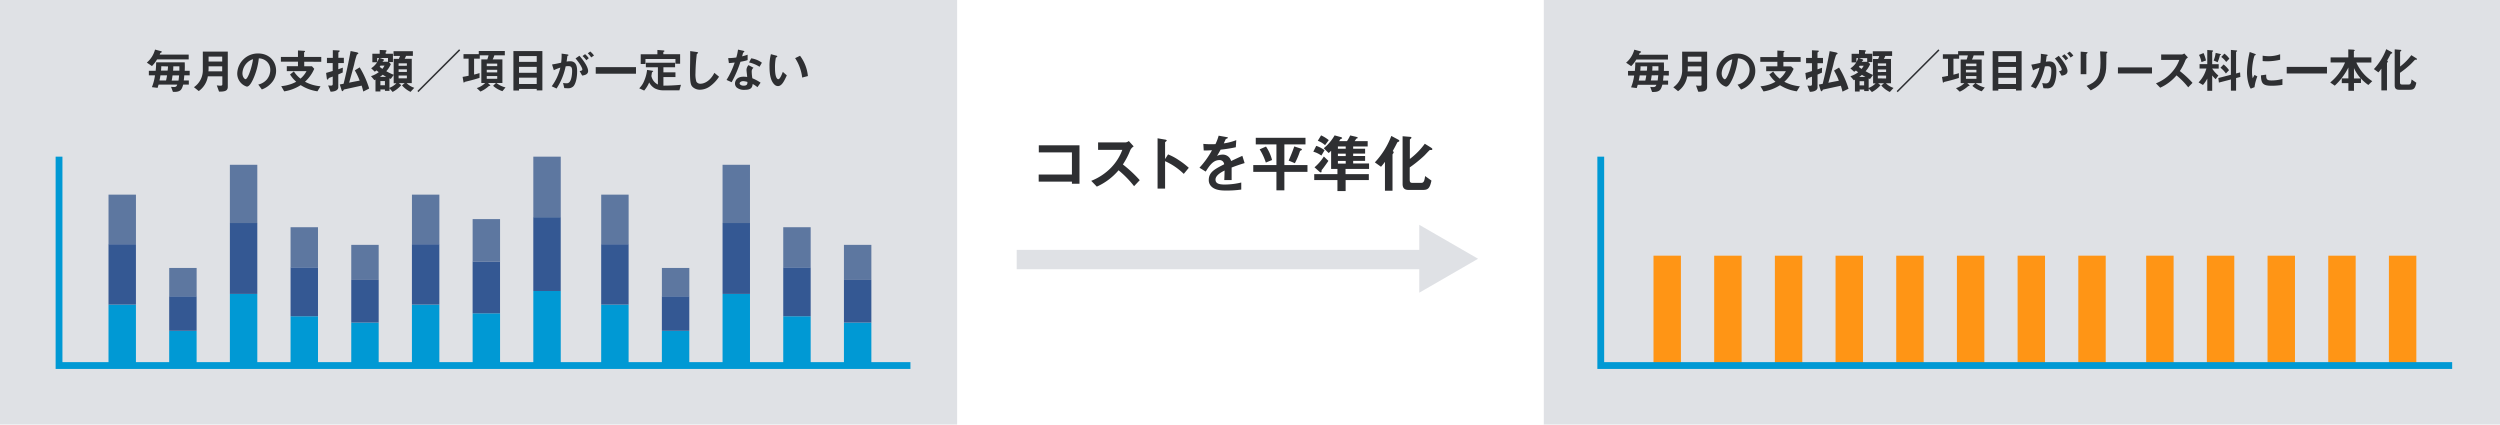 <?xml version="1.0" encoding="UTF-8"?> <svg xmlns="http://www.w3.org/2000/svg" viewBox="0 0 1101.12 187"><defs><style>.cls-1{fill:#dfe1e5;}.cls-2,.cls-8{fill:none;stroke-miterlimit:10;}.cls-2{stroke:#dfe1e5;stroke-width:8.53px;}.cls-3{fill:#2e2f32;}.cls-4{fill:#ff9515;}.cls-5{fill:#0099d4;}.cls-6{fill:#345893;}.cls-7{fill:#5d77a0;}.cls-8{stroke:#0099d4;stroke-width:3px;}</style></defs><title>auto03_img3</title><g id="レイヤー_2" data-name="レイヤー 2"><g id="車両管理アウトソーシング2ol"><rect class="cls-1" x="679.97" width="421.15" height="187"></rect><rect class="cls-1" width="421.56" height="187"></rect><line class="cls-2" x1="447.8" y1="114.32" x2="635.58" y2="114.32"></line><polygon class="cls-1" points="651.01 113.97 625.12 99.02 625.12 128.92 651.01 113.97"></polygon><path class="cls-3" d="M472.13,80.93V80H457.49V76.87h14.64V67.12H457.54V64h17.92V80.93Z"></path><path class="cls-3" d="M499.5,82a44.42,44.42,0,0,0-6.83-7,27.07,27.07,0,0,1-9.58,7.2l-2.46-2.55a25,25,0,0,0,8.93-6A22.35,22.35,0,0,0,494.32,66H483.65V62.73h12.07a2.67,2.67,0,0,0,1.46-.62l2.15,2.38a3.9,3.9,0,0,0-1.51,1.68,33.23,33.23,0,0,1-3.25,6.27A55.91,55.91,0,0,1,502,79.36Z"></path><path class="cls-3" d="M521.39,76.59a28.31,28.31,0,0,0-8.23-5.6V83.08h-3.31V60.91l3.36.58c.09,0,.68.12.68.45,0,.17-.73.62-.73.76v7.36L514.47,68a24.86,24.86,0,0,1,4.76,2.55,33.22,33.22,0,0,1,4.37,3.36Z"></path><path class="cls-3" d="M542.47,73.79c0,1.09,0,4.56,0,5.51h-3.24c.08-1.59.11-3,.14-4.2-1.07.54-4,2-4,4s2.16,2.18,4.2,2.18a32.46,32.46,0,0,0,7.14-.89V83.5a46.34,46.34,0,0,1-6.66.42c-1.57,0-4.82,0-6.58-1.87a3.83,3.83,0,0,1-1.07-2.75c0-3.47,2.58-4.79,6.78-6.94a2,2,0,0,0-2.13-1.85c-2.74,0-4.42,2.55-6,5.07l-2.75-1.71a37.59,37.59,0,0,0,5.52-7.7c-1.6.09-2.47.11-3.64.11L530,63.37a38.48,38.48,0,0,0,5.35.11,22,22,0,0,0,1.4-3.72l3.5.62c.08,0,.56.08.56.27s-.11.26-.28.31l-.64.28s-.73,1.6-.87,1.91a24.05,24.05,0,0,0,5.49-1.43l-.2,3.13a60.2,60.2,0,0,1-6.69,1.07c-.9,1.65-1.12,2-1.6,2.77a5.43,5.43,0,0,1,2.41-.59,3.76,3.76,0,0,1,3.81,2.83c3.27-1.54,3.64-1.71,4.95-2.29l1,3.19C545.88,72.53,544.54,73,542.47,73.79Z"></path><path class="cls-3" d="M565.7,75.69v8.15h-3.5V75.69H552v-3H562.2v-9.1h-9.1V60.68H575v2.91H565.7v9.1h10.17v3Zm-8.17-4.09a24.91,24.91,0,0,0-2.72-5.82l2.8-1.23a18.86,18.86,0,0,1,2.66,5.93Zm15.68-5.43c-.48.2-.56.25-.65.45a31.15,31.15,0,0,1-2.24,5.26l-2.74-1.15c.9-2,1.74-4.11,2.49-6.24l2.8.93c.2,0,.53.19.53.44A.33.33,0,0,1,573.21,66.17Z"></path><path class="cls-3" d="M582,68.52a11.59,11.59,0,0,0-3.56-1.71l1.29-2.57a12.81,12.81,0,0,1,3.67,1.93Zm10.64,5.88v2.3H602.9v2.6H592.68v4.85h-3.61V79.3H578.85V76.7h10.22V74.4h-2.78v-8a12.91,12.91,0,0,1-1.09,1l-2.15-2.1a20.85,20.85,0,0,0,4.78-5.68l2.61.73c.17,0,.7.19.7.5a.26.26,0,0,1-.2.22c-.47.17-.56.2-.61.34s-.4.56-.54.76h3.48a17.41,17.41,0,0,0,1.42-2.52l2.5.58c.7.17.81.31.81.48s-.11.2-.31.25-.28.09-.36.2-.56.84-.68,1h5.74v2.35H596v1h5.26v2.13H596v1.07h5.26v2.13H596v1.17h7V74.4Zm-10.25.17a1.13,1.13,0,0,0-.31,1,.35.35,0,0,1-.33.37,1,1,0,0,1-.54-.25l-2.24-2a21,21,0,0,0,4.12-4.76l2,1.93C584.28,72.08,583.35,73.34,582.43,74.57Zm1.23-10.64A10.43,10.43,0,0,0,580.42,62l1.45-2.38a15.87,15.87,0,0,1,3.39,2.1Zm9.1.59h-3.44v1h3.44Zm0,3.16h-3.44v1.07h3.44Zm0,3.2h-3.44v1.17h3.44Z"></path><path class="cls-3" d="M616.07,62.39c-.51.2-.56.22-.65.39-.56,1.07-.75,1.52-2,3.75.25.17.42.28.42.51a.78.78,0,0,1-.14.45c-.31.36-.37.44-.37.67V84H610V71.27a21.59,21.59,0,0,1-1.74,2.18l-2.71-1.93a35,35,0,0,0,7.25-11.65l3,1.6c.19.11.53.3.53.56A.41.41,0,0,1,616.07,62.39Zm14.53,3.67c-.11,0-.67,0-.81,0s-2.08,2.13-2.5,2.53a57.2,57.2,0,0,1-6.38,5.15v5.29c0,1.15.22,1.51,1.21,1.51H626c1,0,1.4-.67,1.68-3l2.8,2c-.76,3.73-1.74,4.12-4,4.12h-6c-1.87,0-2.71-.78-2.71-2.66V60l3,.25c.4,0,.9.06.9.42,0,.17-.22.34-.28.39s-.42.28-.42.54V70a31.87,31.87,0,0,0,6.58-6.69l2.75,1.71c.11.09.58.37.58.64A.44.44,0,0,1,630.6,66.06Z"></path><path class="cls-3" d="M69.17,26.17a15,15,0,0,1-2.24,2.93l-2.26-1.53a11.28,11.28,0,0,0,3.61-5.74l2.28.61c.27.06.71.19.71.38s-.1.21-.27.32a4.1,4.1,0,0,0-.4.23c-.08.23-.17.44-.27.69l12.78,0v2.11Zm12,7c-.08,1-.1,1.3-.23,2.27h2.23v1.82H80.69c-.63,2.11-1,3.35-4.52,3.21l-.83-2.23a10,10,0,0,0,1.31.08c.88,0,1.14-.3,1.41-1.05H69.85c-.15.46-.3,1-.44,1.43l-2.51-.31a21.17,21.17,0,0,0,1.36-5.21h-2.7v-2h3a33.69,33.69,0,0,0,.21-3.72l12.59,0a37.23,37.23,0,0,1,0,3.73h2.19v2Zm-10.51,0a22.1,22.1,0,0,1-.42,2.28h2.89a19.54,19.54,0,0,0,.44-2.27Zm.37-4c0,.61,0,.93-.12,1.92h2.91A15.23,15.23,0,0,0,74,29.26ZM76,33.21c-.11.8-.21,1.54-.38,2.28h3c.13-.82.21-1.62.25-2.27Zm.33-4c0,.59,0,1.14-.1,1.92H79c0-1,0-1.31,0-1.92Z"></path><path class="cls-3" d="M96.48,40.36l-1-2.76a8.52,8.52,0,0,0,1.67.13c.61,0,.78-.17.78-.64V33.62H91.54a9.78,9.78,0,0,1-4,6.49L85.42,38.4a9,9,0,0,0,3.91-7.82l0-7.85,11,0,0,15.52C100.33,40.21,98.63,40.36,96.48,40.36Zm1.39-11.14h-6c0,1.18,0,1.73-.08,2.19h6.07Zm0-4.3h-6v2.19h6Z"></path><path class="cls-3" d="M120.22,35.69a10.16,10.16,0,0,1-4.9,3.71l-1.57-2.16A7.11,7.11,0,0,0,117.54,35a6.62,6.62,0,0,0,1.51-4.19,5,5,0,0,0-1.52-3.69A5.37,5.37,0,0,0,114,25.7a30,30,0,0,1-2.6,9.37c-.63,1.31-1.6,3.08-2.69,3.08a6,6,0,0,1-4.22-5.66,9.08,9.08,0,0,1,9.27-8.94c4.38,0,7.84,3,7.85,7.65A7.94,7.94,0,0,1,120.22,35.69ZM108.87,27.6a6.86,6.86,0,0,0-2.09,4.68c0,1.7,1,2.59,1.35,2.59,1.09,0,2.89-5.5,3.31-8.79A6.23,6.23,0,0,0,108.87,27.6Z"></path><path class="cls-3" d="M134,27.2v2h3.41l1,1.11A16.68,16.68,0,0,1,134.33,36a17.61,17.61,0,0,0,6.84,2l-1.36,2.22a18.34,18.34,0,0,1-7.37-2.73,18.54,18.54,0,0,1-7.27,2.75l-1.3-2.29a16.71,16.71,0,0,0,3.76-.75,14.38,14.38,0,0,0,2.84-1.2,13.81,13.81,0,0,1-2.72-3.2l1.69-1.35a12,12,0,0,0,2.91,3.18A10.92,10.92,0,0,0,135,31.33h-8.68V29.17h4.92v-2h-7.52V25.09h7.52V22.22l2.61.16c.11,0,.51,0,.51.25s-.42.4-.42.51v1.94l7.56,0v2.13Z"></path><path class="cls-3" d="M149,27.79v2.72l2-.72-.06,2.14-1.94.85v5.77c0,.27-.21,1.77-3.39,1.84l-1.08-2.76c.64.06.91.08,1.2.08.66,0,.83-.21.82-.82V33.73L145,34.3a.67.67,0,0,0-.35.38c-.09.19-.15.36-.36.36s-.3-.06-.38-.71l-.28-2.21c1.45-.41,2-.6,2.91-.85V27.79H144V25.48h2.59V22.09l2.3.12c.69,0,.73.15.73.27a.37.37,0,0,1-.16.28c-.38.29-.43.31-.43.44v2.27h2.42v2.32Zm11,12.53c-.23-1-.38-1.56-.72-2.61-1.22.28-7.68,1.7-7.72,1.7a.27.27,0,0,0-.17.13c-.34.59-.34.61-.55.61s-.36-.32-.42-.51l-.76-2.44,1.68-.32c1.11-4.38,2.26-9.77,3.09-14.41L157,23c.57.12.82.29.82.5a.3.3,0,0,1-.13.25c-.06.05-.44.24-.5.3A31.45,31.45,0,0,0,156,28.35c-.26,1-.28,1.16-2.22,8.07,1.18-.26,1.81-.39,4.63-.92A28.37,28.37,0,0,0,156.27,31l2.15-1.33A40.44,40.44,0,0,1,162.6,39Z"></path><path class="cls-3" d="M163.48,30.06a8.66,8.66,0,0,0,2.61-2.63H164V23.66h3.24V22l2.29.1c.38,0,.74.09.74.36a.2.2,0,0,1-.08.17s-.32.23-.32.31v.72h3.2v3.69h-1.75l.82.89a10.53,10.53,0,0,1-2,3.12,22.89,22.89,0,0,0,3.26,1.57v-7h2.28a13.8,13.8,0,0,0,.5-1.3h-2.84V22.55h8.51V24.6h-3a13.12,13.12,0,0,1-.63,1.31h3.14l0,10.71h-2.26a9,9,0,0,0,3.36,2.06l-1.64,1.79a11.58,11.58,0,0,1-3.76-2.86l1.2-1h-2.61l1.08.89a13.28,13.28,0,0,1-3.81,3l-1.37-1.62v1.14h-2V39.4h-2v.89h-2.17V35.07c-.08,0-.39.19-.48.23l-1.5-1.76a11.47,11.47,0,0,0,3.43-1.76c-.57-.42-.63-.46-1-.77a7.5,7.5,0,0,1-.76.57Zm2.65-2.74a9.11,9.11,0,0,0,.8-1.77h-.8Zm1.45,1.58a2.74,2.74,0,0,1-.37.52c.31.26.95.72,1.2.91a7.23,7.23,0,0,0,.94-1.44Zm3.31-1.71V25.54h-3.67l1.52.52c.15.05.4.17.4.34a.28.28,0,0,1-.19.27,1.87,1.87,0,0,0-.46.51Zm-.75,6.65c-.27-.15-.67-.36-1.58-.92a13.21,13.21,0,0,1-1.22.93Zm-.6,3.73V35.72h-2v1.85Zm2.58-2.81c-.36-.14-.38-.16-.59-.25v4.17a8.82,8.82,0,0,0,3.07-2h-1.2V33Zm7.09-5.8V27.89h-3.65V29Zm0,2.72V30.54h-3.64v1.14Zm0,2.82V33.26h-3.65v1.25Z"></path><path class="cls-3" d="M184.28,40.58l-.44-.51,18.4-18.39.44.51Z"></path><path class="cls-3" d="M221.3,40.16a11.22,11.22,0,0,1-4.11-2.37l1.26-1.23h-3.52l.95.93a.2.2,0,0,1,.07.16c0,.13-.19.17-.21.17a.9.9,0,0,0-.59.23,13.19,13.19,0,0,1-3.54,2.28L210,38.79a8.79,8.79,0,0,0,3.68-2.22H212l0-10.4h2.63a14.79,14.79,0,0,0,.55-1.81h-3.86v1.48h-2.51v7c.47-.1,1.58-.38,2.4-.65v2.1c-.91.3-3.18,1-5.92,1.63-.42.09-.55.13-.67.26s-.19.19-.3.19a.16.16,0,0,1-.17-.17l-.4-2.34c.88-.13,1.81-.32,2.65-.49V25.84h-2.25v-2h6.72V22.47l11.48,0v1.89h-4.61a12.44,12.44,0,0,1-.74,1.81h4.28v10.4h-2.63a10.54,10.54,0,0,0,4,1.93ZM219,28h-4.61v1.14H219Zm0,2.74h-4.61v1.16H219Zm0,2.76h-4.61V34.7H219Z"></path><path class="cls-3" d="M236.4,39.82v-.65h-7.79v.72h-2.48l0-17.39,12.76,0,0,17.33Zm0-15.12-7.79,0v2.56h7.79Zm0,4.74H228.6v2.63h7.79Zm0,4.78h-7.8V37h7.79Z"></path><path class="cls-3" d="M252.5,38.05a3.15,3.15,0,0,1-2.39.82,15.49,15.49,0,0,1-1.58-.08L248,36.52a6.5,6.5,0,0,0,1.43.16,1.64,1.64,0,0,0,1.45-.59c.95-1.18,1.11-3.83,1.11-4.84,0-1.62-.4-2.13-1.71-2.13a7.3,7.3,0,0,0-1.14.11,28.18,28.18,0,0,1-4,9.76L243,38a22.51,22.51,0,0,0,3.8-8.22,19.94,19.94,0,0,0-2.87,1.14l-.78-2.52c1.6-.26,2.32-.41,4-.79a25.15,25.15,0,0,0,.21-4l2.52.35c.28.05.51.15.51.32s0,.11-.23.23-.25.17-.3.44c-.1.85-.14,1.23-.31,2.17a9.16,9.16,0,0,1,1.54-.15c2.84,0,3.1,2.5,3.1,4.38C254.23,34.38,253.49,37.1,252.5,38.05Zm3.91-4.77-1.12-2c.76-.1,1.2-.21,1.2-.71s-.8-2.26-3-4.84l1.71-1.18c1,1.15,3.84,4.54,3.84,6.77C259,32.92,257.19,33.18,256.41,33.28Zm1.83-6.74a9.61,9.61,0,0,0-1.67-1.85l1.13-.84a13,13,0,0,1,1.63,1.78Zm2.14-1.24a8,8,0,0,0-1.5-1.81l1.1-.81a10.1,10.1,0,0,1,1.64,1.77Z"></path><path class="cls-3" d="M262.39,32.47v-2.9l17.73,0v2.9Z"></path><path class="cls-3" d="M299.24,39.78l-7.3,0a7.87,7.87,0,0,1-3.54-.86,6.36,6.36,0,0,1-2.47-2.61,13.52,13.52,0,0,1-2.2,3.58l-2.18-1a9.44,9.44,0,0,0,2.25-3.46A16.27,16.27,0,0,0,285,30.79l2.42.38c.08,0,.27.08.27.21s-.21.21-.42.4-.23,1.07-.37,1.66a5.36,5.36,0,0,0,2.87,3.79l0-7.6h-5.3v-2l12.87,0v2h-5.14v2.22h5.3v2.1H292.2v3.77c3.2,0,5.6-.18,7.73-.37Zm-1.74-11.7V26l-13.21,0v2.19h-2.09V23.89h7.35V22l2.78.22c.09,0,.32.07.32.28s-.28.25-.49.42v.95l7.4,0v4.21Z"></path><path class="cls-3" d="M312.5,38.16a7.73,7.73,0,0,1-4.19,1.36,4.7,4.7,0,0,1-3.08-1.07c-1-.86-1.33-1.94-1.33-7,0-1.29.15-7.54.09-8.95l2.8.39c.5.07.69.21.69.34s-.25.34-.58.61a79.84,79.84,0,0,0-.58,8.43,10.8,10.8,0,0,0,.41,3.72,2,2,0,0,0,1.85.88c1.18,0,4-.74,6.06-4.79l2.06,1.71A15.7,15.7,0,0,1,312.5,38.16Z"></path><path class="cls-3" d="M326.13,27.21a50.85,50.85,0,0,1-3.88,9l-2.25-1a36.15,36.15,0,0,0,3.59-7.67c-1,.12-1.56.19-2.55.25l-.32-2.19a27.62,27.62,0,0,0,3.58-.28,20.09,20.09,0,0,0,.75-3.47l2.3.5c.1,0,.5.12.5.36s-.35.33-.48.46-.42,1.37-.5,1.64a22.3,22.3,0,0,0,2.42-.72v2.36C328.58,26.72,327.92,26.89,326.13,27.21Zm7.48,11.19A11.63,11.63,0,0,0,331.52,37c-.19,1.68-.82,2.57-3.58,2.57a5.06,5.06,0,0,1-3.43-1,2.39,2.39,0,0,1-.78-1.79c0-1.14.81-3,3.72-3a9.68,9.68,0,0,1,1.64.13c0-.49-.3-2.64-.3-3.08a3.2,3.2,0,0,1,.9-2.15l2.2,1.18a1.91,1.91,0,0,0-.8,1.68,19.9,19.9,0,0,0,.28,2.93A18.79,18.79,0,0,1,335,36.42Zm-6.24-2.66c-1.1,0-1.6.59-1.6,1s.59,1,1.75,1c1.71,0,1.68-.89,1.68-1.65A7.38,7.38,0,0,0,327.37,35.74Zm7.17-6.33a14.81,14.81,0,0,0-4.62-1.91l.95-1.81a10.35,10.35,0,0,1,4.7,1.93Z"></path><path class="cls-3" d="M342.65,37.92a2.21,2.21,0,0,1-1.56-.69c-1.48-1.43-2.16-3.89-2.16-7.89a20.08,20.08,0,0,1,.62-5.48l2.32.63c.14,0,.48.15.48.4s-.25.32-.61.44a22.12,22.12,0,0,0-.39,4.7c0,4.11,1,4.86,1.44,4.86.76,0,1.62-2.23,2-3.24l1.76,1.55C345.4,35.69,344.35,37.92,342.65,37.92Zm10.67-3.76a19.77,19.77,0,0,0-3.11-8.55l2.16-1.05a17.77,17.77,0,0,1,3.47,8.94Z"></path><path class="cls-3" d="M720.71,26.22a15.07,15.07,0,0,1-2.25,2.92l-2.25-1.53a11.31,11.31,0,0,0,3.61-5.73l2.27.61c.28.06.72.18.72.37s-.1.21-.27.32a4.1,4.1,0,0,0-.4.23l-.27.7,12.78,0v2.1Zm12,7c-.09,1-.11,1.31-.23,2.27h2.23v1.81h-2.52c-.63,2.1-1,3.35-4.53,3.2l-.82-2.23a8.46,8.46,0,0,0,1.31.08c.88,0,1.13-.29,1.4-1h-8.21c-.14.47-.29,1-.44,1.44l-2.5-.32a21.08,21.08,0,0,0,1.36-5.2h-2.7V31.23h3a36.19,36.19,0,0,0,.2-3.73l12.59,0a32.89,32.89,0,0,1,0,3.73h2.19v2.05Zm-10.51,0c-.06.46-.17,1.16-.42,2.27h2.89a20,20,0,0,0,.43-2.28Zm.37-4c0,.61,0,.92-.12,1.91h2.9a14.19,14.19,0,0,0,.13-1.92Zm4.91,3.95a22,22,0,0,1-.37,2.27h3c.12-.82.2-1.62.25-2.28Zm.33-4c0,.59,0,1.14-.1,1.92h2.74c0-1,0-1.3,0-1.91Z"></path><path class="cls-3" d="M748,40.41l-1-2.76a9.53,9.53,0,0,0,1.66.12c.61,0,.78-.17.78-.63V33.67h-6.34a9.82,9.82,0,0,1-4,6.49L737,38.44a9,9,0,0,0,3.9-7.81V22.77l11,0,0,15.52C751.87,40.25,750.16,40.4,748,40.41Zm1.39-11.15h-6c0,1.18,0,1.73-.08,2.19h6.06Zm0-4.29h-6v2.19h6Z"></path><path class="cls-3" d="M771.75,35.74a10.14,10.14,0,0,1-4.9,3.71l-1.56-2.17A7.08,7.08,0,0,0,769.08,35a6.58,6.58,0,0,0,1.51-4.19,5,5,0,0,0-1.53-3.68,5.37,5.37,0,0,0-3.58-1.41,29.82,29.82,0,0,1-2.59,9.38c-.63,1.3-1.6,3.07-2.69,3.08A6,6,0,0,1,756,32.54a9.06,9.06,0,0,1,9.27-8.94c4.38,0,7.84,2.95,7.84,7.65A7.81,7.81,0,0,1,771.75,35.74Zm-11.34-8.09a6.9,6.9,0,0,0-2.1,4.67c0,1.71,1,2.59,1.35,2.59,1.1,0,2.9-5.5,3.32-8.78A6.12,6.12,0,0,0,760.41,27.65Z"></path><path class="cls-3" d="M785.49,27.25v2h3.41L790,30.32a16.64,16.64,0,0,1-4.1,5.69,18,18,0,0,0,6.85,2l-1.36,2.21A18.52,18.52,0,0,1,784,37.53a18.65,18.65,0,0,1-7.26,2.75L775.4,38a16,16,0,0,0,3.77-.74A15,15,0,0,0,782,36a14,14,0,0,1-2.72-3.2L781,31.49a12.08,12.08,0,0,0,2.91,3.17,10.5,10.5,0,0,0,2.67-3.29l-8.67,0V29.22h4.93v-2h-7.52V25.14h7.51V22.26l2.61.17c.11,0,.51,0,.51.25s-.42.4-.42.5v1.94h7.56v2.13Z"></path><path class="cls-3" d="M800.52,27.83v2.72c1.06-.38,1.27-.44,2-.72L802.46,32l-1.93.85v5.76c0,.28-.21,1.77-3.39,1.84l-1.08-2.75c.63.06.91.08,1.2.08.65,0,.82-.21.82-.82V33.78c-.24.08-1.29.46-1.54.57a.67.67,0,0,0-.36.38c-.08.19-.15.36-.36.36s-.29-.07-.37-.72l-.28-2.21c1.45-.4,2-.59,2.9-.85V27.84h-2.59V25.53h2.59V22.13l2.29.13c.7,0,.74.14.74.27a.33.33,0,0,1-.17.27c-.38.3-.42.32-.42.44v2.28h2.42v2.32Zm11,12.54c-.24-1-.38-1.56-.72-2.61L803,39.45a.41.41,0,0,0-.17.13c-.33.59-.33.61-.54.61s-.36-.31-.43-.5l-.76-2.44c1-.2,1.1-.22,1.69-.32,1.11-4.38,2.26-9.78,3.09-14.41l2.65.54c.57.13.83.3.83.51a.34.34,0,0,1-.13.25,4.41,4.41,0,0,0-.5.3,31.22,31.22,0,0,0-1.22,4.27c-.25,1-.27,1.16-2.22,8.07,1.18-.25,1.81-.38,4.63-.91a26.94,26.94,0,0,0-2.13-4.46L810,29.76a40.46,40.46,0,0,1,4.18,9.32Z"></path><path class="cls-3" d="M815,30.11a8.37,8.37,0,0,0,2.6-2.64h-2.06V23.71h3.25V22l2.3.1c.38,0,.74.08.74.35a.18.18,0,0,1-.09.17c0,.05-.31.23-.31.32v.72h3.2v3.69h-1.75l.82.88a10.46,10.46,0,0,1-2,3.12A24.18,24.18,0,0,0,824.94,33V26h2.27a13.41,13.41,0,0,0,.51-1.31h-2.85V22.59h8.51v2.06h-3c-.25.59-.34.74-.63,1.31h3.14V36.67h-2.25A8.9,8.9,0,0,0,834,38.73l-1.64,1.79a11.49,11.49,0,0,1-3.75-2.85l1.2-1h-2.61l1.07.88a13.23,13.23,0,0,1-3.8,3L823.08,39V40.1h-2v-.65h-2v.88H817V35.12a5.24,5.24,0,0,0-.48.23L815,33.58a11.63,11.63,0,0,0,3.43-1.75c-.57-.42-.63-.46-1-.78a8.81,8.81,0,0,1-.76.57Zm2.65-2.74a8.59,8.59,0,0,0,.79-1.77h-.8Zm1.45,1.57a2.9,2.9,0,0,1-.38.53c.32.25,1,.71,1.21.9a8.62,8.62,0,0,0,.94-1.43Zm3.3-1.71V25.59h-3.66l1.52.53c.14,0,.4.17.4.34a.31.31,0,0,1-.19.27,1.87,1.87,0,0,0-.47.5Zm-.74,6.66c-.28-.15-.68-.36-1.58-.93a13.21,13.21,0,0,1-1.22.93Zm-.61,3.72V35.76h-2v1.86Zm2.59-2.8-.59-.25v4.17a8.9,8.9,0,0,0,3.07-2H825V33Zm7.09-5.8V27.93H827.1V29Zm0,2.71V30.59h-3.64v1.14Zm0,2.83V33.3h-3.64v1.24Z"></path><path class="cls-3" d="M835.82,40.62l-.44-.5,18.39-18.39.45.5Z"></path><path class="cls-3" d="M872.84,40.21a11.26,11.26,0,0,1-4.11-2.38L870,36.61h-3.52l.95.92a.25.25,0,0,1,.06.17c0,.13-.19.17-.21.17a.84.84,0,0,0-.59.23,13.37,13.37,0,0,1-3.53,2.28l-1.65-1.56a9,9,0,0,0,3.69-2.21h-1.63V26.22h2.63a12.82,12.82,0,0,0,.54-1.81h-3.85v1.47h-2.5v7c.46-.11,1.58-.38,2.4-.66v2.11c-.9.29-3.18,1-5.91,1.63-.42.08-.55.13-.68.25s-.19.19-.29.19a.15.15,0,0,1-.17-.17l-.4-2.33c.88-.13,1.81-.32,2.65-.49V25.89h-2.26v-2h6.72V22.51H873.9v1.89h-4.61a12,12,0,0,1-.73,1.81h4.27l0,10.41h-2.63a10.63,10.63,0,0,0,4,1.93ZM870.5,28h-4.61v1.13h4.61Zm0,2.74h-4.61v1.16h4.62Zm0,2.75H865.9v1.22h4.61Z"></path><path class="cls-3" d="M887.94,39.87v-.66l-7.79,0v.71h-2.49l0-17.4,12.76,0,0,17.33Zm0-15.12h-7.79v2.57h7.79Zm0,4.73-7.79,0v2.63h7.79Zm0,4.78-7.79,0V37h7.8Z"></path><path class="cls-3" d="M904,38.09a3.12,3.12,0,0,1-2.4.83,15.65,15.65,0,0,1-1.58-.08l-.51-2.28a6,6,0,0,0,1.44.17,1.64,1.64,0,0,0,1.45-.59c.94-1.18,1.11-3.84,1.11-4.85,0-1.62-.41-2.12-1.71-2.12a6.06,6.06,0,0,0-1.14.11,28.21,28.21,0,0,1-4,9.75l-2.19-1a22.42,22.42,0,0,0,3.8-8.22A18.73,18.73,0,0,0,895.46,31l-.78-2.53c1.6-.25,2.31-.4,4-.78a25.33,25.33,0,0,0,.2-4l2.53.35c.27,0,.51.15.51.31s0,.11-.24.24-.25.17-.29.44c-.1.84-.14,1.22-.31,2.17a9,9,0,0,1,1.53-.15c2.85,0,3.1,2.5,3.11,4.37C905.76,34.43,905,37.14,904,38.09ZM908,33.33l-1.12-2c.76-.11,1.2-.21,1.2-.72s-.8-2.25-3-4.84l1.7-1.18c1,1.16,3.84,4.54,3.85,6.78C910.54,33,908.73,33.22,908,33.33Zm1.82-6.74a9.28,9.28,0,0,0-1.66-1.85l1.13-.85a13.73,13.73,0,0,1,1.63,1.79Zm2.15-1.25a8.51,8.51,0,0,0-1.5-1.81l1.09-.8a9.46,9.46,0,0,1,1.65,1.77Z"></path><path class="cls-3" d="M919.26,23.48c-.31.23-.33.25-.33.31v8.89h-2.5l0-9.94,2.51.21c.16,0,.54,0,.54.23S919.35,23.39,919.26,23.48Zm8.74-.17c-.27.28-.27.34-.27.93,0,.19,0,1.14,0,1.35,0,4.1,0,5.77-.7,7.81-1.24,3.73-4,5.29-6.16,6.41l-1.84-2c4.32-1.71,6.13-3.71,6.12-10.07,0-.51,0-3.43-.16-5.12l2.7.14c.1,0,.52,0,.52.28C928.23,23.06,928.21,23.15,928,23.31Z"></path><path class="cls-3" d="M932.84,32.36V29.69l15,0v2.68Z"></path><path class="cls-3" d="M963.79,38.46a33.58,33.58,0,0,0-5.15-5.26,20.29,20.29,0,0,1-7.19,5.43l-1.86-1.92a18.6,18.6,0,0,0,6.71-4.56,17,17,0,0,0,3.58-5.75h-8V24h9.07a2,2,0,0,0,1.1-.47l1.62,1.79a2.86,2.86,0,0,0-1.13,1.26,25.18,25.18,0,0,1-2.44,4.72,42.36,42.36,0,0,1,5.59,5.2Z"></path><path class="cls-3" d="M974.35,30.19a12.73,12.73,0,0,0,2.73,3.07l-1.2,1.62a10.84,10.84,0,0,1-1.52-1.66V40H972.2v-5.4a14.09,14.09,0,0,1-1.91,2.83l-1.94-1.14a13.75,13.75,0,0,0,3.45-6.11h-3V28.26h3.39V22l1.9.17c.57,0,.65.16.65.29a.3.3,0,0,1-.17.25c-.17.13-.21.15-.21.25v5.33h2.86v1.93Zm-4.72-2.84a12,12,0,0,0-1.08-3.17l2-.81a16.58,16.58,0,0,1,1.08,3.27ZM978,24.22c-.21.11-.23.13-.25.19a16.41,16.41,0,0,1-1,3L975,26.65a13.91,13.91,0,0,0,.88-3.35l1.77.4c.44.1.57.17.57.29S978,24.2,978,24.22Zm6.88,10.16v5.56H982.6V35l-5.29,1.37-.25-2,5.53-1.44,0-10.95,2.26.21c.42,0,.5.13.5.25s-.06.13-.14.19-.34.23-.34.32l0,9.41,1.76-.47.13,2Zm-4.49-2A11.53,11.53,0,0,0,978,29.83l1.39-1.44a11.93,11.93,0,0,1,2.38,2.52Zm.12-5.08a9.18,9.18,0,0,0-2.17-2.22l1.4-1.46a9.86,9.86,0,0,1,2.18,2.23Z"></path><path class="cls-3" d="M993,38.39l-1.67.66a7.14,7.14,0,0,1-.78-1.66,18.45,18.45,0,0,1-.87-5.54A36.61,36.61,0,0,1,990,27.7a39.65,39.65,0,0,1,.88-4.8l2.14.77c.15.07.55.21.55.38a.25.25,0,0,1-.1.19l-.36.15c-.32.19-1.22,4-1.21,7.18a11.44,11.44,0,0,0,.3,2.89L993,33l1.24.67A19,19,0,0,0,993,38.39Zm7.53-.62c-3.83,0-4.63-1-4.7-4.58l2.3-.32c0,2,.23,2.57,2.36,2.56a17.12,17.12,0,0,0,4.8-.66v2.61A28.22,28.22,0,0,1,1000.53,37.77ZM998.83,27c-.17,0-1.14,0-2.25-.1V24.53a19.39,19.39,0,0,0,2.7.23,15,15,0,0,0,5-.87v2.44A28,28,0,0,1,998.83,27Z"></path><path class="cls-3" d="M1007.18,32.37V29.46l17.73,0v2.91Z"></path><path class="cls-3" d="M1043.13,37.43a18,18,0,0,1-3.25-2.86v2h-3.08V40h-2.46V36.62h-2.91V34.52h2.91V29.73a28.18,28.18,0,0,1-6,8l-2-1.41a22.43,22.43,0,0,0,6.53-8.81h-6.36V25.28h7.79V21.75l2.06.11c.27,0,.78.1.78.33s-.06.15-.19.23-.19.17-.19.26v2.59l7.71,0v2.28h-6.62a19.15,19.15,0,0,0,7,8.2ZM1036.8,30v4.55h3A18.68,18.68,0,0,1,1036.8,30Z"></path><path class="cls-3" d="M1053.42,23.56c-.38.14-.42.16-.49.29-.42.8-.56,1.14-1.53,2.83.19.12.32.21.32.37a.55.55,0,0,1-.11.34c-.23.28-.27.34-.27.51l0,11.91h-2.47V30.24a17.33,17.33,0,0,1-1.3,1.64l-2-1.45a26.36,26.36,0,0,0,5.44-8.77l2.26,1.2c.14.09.4.23.4.42A.33.33,0,0,1,1053.42,23.56Zm10.93,2.74c-.08,0-.51,0-.61,0s-1.56,1.6-1.87,1.9a42.16,42.16,0,0,1-4.8,3.88v4c0,.86.17,1.14.91,1.14h2.92c.78,0,1.06-.51,1.26-2.25l2.11,1.47c-.56,2.8-1.3,3.09-3,3.1h-4.53c-1.41,0-2-.58-2-2l0-15.8,2.23.19c.29,0,.67,0,.67.31s-.16.26-.21.3-.31.21-.31.4V29.3a24.17,24.17,0,0,0,4.94-5l2.06,1.28c.09.06.45.27.45.48A.34.34,0,0,1,1064.35,26.3Z"></path><rect class="cls-4" x="710.06" y="130.84" width="48.52" height="12.08" transform="translate(597.44 871.19) rotate(-90)"></rect><rect class="cls-4" x="736.78" y="130.84" width="48.52" height="12.08" transform="translate(624.17 897.92) rotate(-90)"></rect><rect class="cls-4" x="763.51" y="130.84" width="48.52" height="12.08" transform="translate(650.9 924.65) rotate(-90)"></rect><rect class="cls-4" x="790.24" y="130.84" width="48.52" height="12.08" transform="translate(677.63 951.38) rotate(-90)"></rect><rect class="cls-4" x="816.97" y="130.84" width="48.52" height="12.08" transform="translate(704.35 978.11) rotate(-90)"></rect><rect class="cls-4" x="843.7" y="130.84" width="48.52" height="12.08" transform="translate(731.08 1004.84) rotate(-90)"></rect><rect class="cls-4" x="870.43" y="130.84" width="48.52" height="12.08" transform="translate(757.81 1031.56) rotate(-90)"></rect><rect class="cls-4" x="897.16" y="130.84" width="48.52" height="12.08" transform="translate(784.54 1058.29) rotate(-90)"></rect><rect class="cls-4" x="927.06" y="130.84" width="48.52" height="12.08" transform="translate(814.44 1088.19) rotate(-90)"></rect><rect class="cls-4" x="953.78" y="130.84" width="48.52" height="12.08" transform="translate(841.17 1114.92) rotate(-90)"></rect><rect class="cls-4" x="980.51" y="130.84" width="48.52" height="12.08" transform="translate(867.9 1141.65) rotate(-90)"></rect><rect class="cls-4" x="1007.24" y="130.84" width="48.52" height="12.08" transform="translate(894.63 1168.38) rotate(-90)"></rect><rect class="cls-4" x="1033.97" y="130.84" width="48.52" height="12.08" transform="translate(921.35 1195.11) rotate(-90)"></rect><rect class="cls-5" x="40.34" y="141.6" width="26.99" height="12.08" transform="translate(-93.81 201.47) rotate(-90)"></rect><rect class="cls-6" x="40.53" y="114.8" width="26.61" height="12.08" transform="translate(-67.01 174.68) rotate(-90)"></rect><rect class="cls-7" x="42.9" y="90.63" width="21.87" height="12.08" transform="translate(-42.83 150.5) rotate(-90)"></rect><rect class="cls-5" x="72.84" y="147.38" width="15.43" height="12.08" transform="translate(-72.86 233.98) rotate(-90)"></rect><rect class="cls-6" x="72.95" y="132.05" width="15.22" height="12.08" transform="translate(-57.53 218.65) rotate(-90)"></rect><rect class="cls-7" x="74.31" y="118.23" width="12.5" height="12.08" transform="translate(-43.7 204.83) rotate(-90)"></rect><rect class="cls-5" x="91.44" y="139.25" width="31.69" height="12.08" transform="translate(-38 252.58) rotate(-90)"></rect><rect class="cls-6" x="91.66" y="107.78" width="31.25" height="12.08" transform="translate(-6.53 221.11) rotate(-90)"></rect><rect class="cls-7" x="94.45" y="79.38" width="25.68" height="12.08" transform="translate(21.87 192.71) rotate(-90)"></rect><rect class="cls-5" x="123.09" y="144.17" width="21.85" height="12.08" transform="translate(-16.19 284.23) rotate(-90)"></rect><rect class="cls-6" x="123.24" y="122.47" width="21.55" height="12.08" transform="translate(5.51 262.53) rotate(-90)"></rect><rect class="cls-7" x="125.17" y="102.89" width="17.7" height="12.08" transform="translate(25.09 242.95) rotate(-90)"></rect><rect class="cls-5" x="151.21" y="145.56" width="19.07" height="12.08" transform="translate(9.15 312.35) rotate(-90)"></rect><rect class="cls-6" x="151.34" y="126.62" width="18.81" height="12.08" transform="translate(28.09 293.41) rotate(-90)"></rect><rect class="cls-7" x="153.02" y="109.54" width="15.45" height="12.08" transform="translate(45.17 276.32) rotate(-90)"></rect><rect class="cls-5" x="173.98" y="141.6" width="26.99" height="12.08" transform="translate(39.83 335.12) rotate(-90)"></rect><rect class="cls-6" x="174.17" y="114.8" width="26.61" height="12.08" transform="translate(66.63 308.32) rotate(-90)"></rect><rect class="cls-7" x="176.54" y="90.63" width="21.87" height="12.08" transform="translate(90.81 284.14) rotate(-90)"></rect><rect class="cls-5" x="202.64" y="143.53" width="23.14" height="12.08" transform="translate(64.64 363.77) rotate(-90)"></rect><rect class="cls-6" x="202.8" y="120.55" width="22.81" height="12.08" transform="translate(87.61 340.8) rotate(-90)"></rect><rect class="cls-7" x="204.83" y="99.83" width="18.74" height="12.08" transform="translate(108.34 320.07) rotate(-90)"></rect><rect class="cls-5" x="224.45" y="138.61" width="32.98" height="12.08" transform="translate(96.29 385.58) rotate(-90)"></rect><rect class="cls-6" x="224.67" y="105.86" width="32.52" height="12.08" transform="translate(129.03 352.83) rotate(-90)"></rect><rect class="cls-7" x="227.57" y="76.32" width="26.72" height="12.08" transform="translate(158.58 323.29) rotate(-90)"></rect><rect class="cls-5" x="257.34" y="141.6" width="26.99" height="12.08" transform="translate(123.19 418.47) rotate(-90)"></rect><rect class="cls-6" x="257.53" y="114.8" width="26.61" height="12.08" transform="translate(149.99 391.68) rotate(-90)"></rect><rect class="cls-7" x="259.9" y="90.63" width="21.87" height="12.08" transform="translate(174.17 367.5) rotate(-90)"></rect><rect class="cls-5" x="289.84" y="147.38" width="15.43" height="12.08" transform="translate(144.14 450.98) rotate(-90)"></rect><rect class="cls-6" x="289.95" y="132.05" width="15.22" height="12.08" transform="translate(159.47 435.65) rotate(-90)"></rect><rect class="cls-7" x="291.31" y="118.23" width="12.5" height="12.08" transform="translate(173.3 421.83) rotate(-90)"></rect><rect class="cls-5" x="308.44" y="139.25" width="31.69" height="12.08" transform="translate(179 469.58) rotate(-90)"></rect><rect class="cls-6" x="308.66" y="107.78" width="31.25" height="12.08" transform="translate(210.47 438.11) rotate(-90)"></rect><rect class="cls-7" x="311.45" y="79.38" width="25.68" height="12.08" transform="translate(238.87 409.71) rotate(-90)"></rect><rect class="cls-5" x="340.09" y="144.17" width="21.85" height="12.08" transform="translate(200.81 501.23) rotate(-90)"></rect><rect class="cls-6" x="340.24" y="122.47" width="21.55" height="12.08" transform="translate(222.51 479.53) rotate(-90)"></rect><rect class="cls-7" x="342.17" y="102.89" width="17.7" height="12.08" transform="translate(242.09 459.95) rotate(-90)"></rect><rect class="cls-5" x="368.21" y="145.56" width="19.07" height="12.08" transform="translate(226.15 529.35) rotate(-90)"></rect><rect class="cls-6" x="368.34" y="126.62" width="18.81" height="12.08" transform="translate(245.09 510.41) rotate(-90)"></rect><rect class="cls-7" x="370.02" y="109.54" width="15.45" height="12.08" transform="translate(262.17 493.32) rotate(-90)"></rect><polyline class="cls-8" points="401 161 26 161 26 69"></polyline><polyline class="cls-8" points="1080.05 161 705.05 161 705.05 69"></polyline></g></g></svg> 